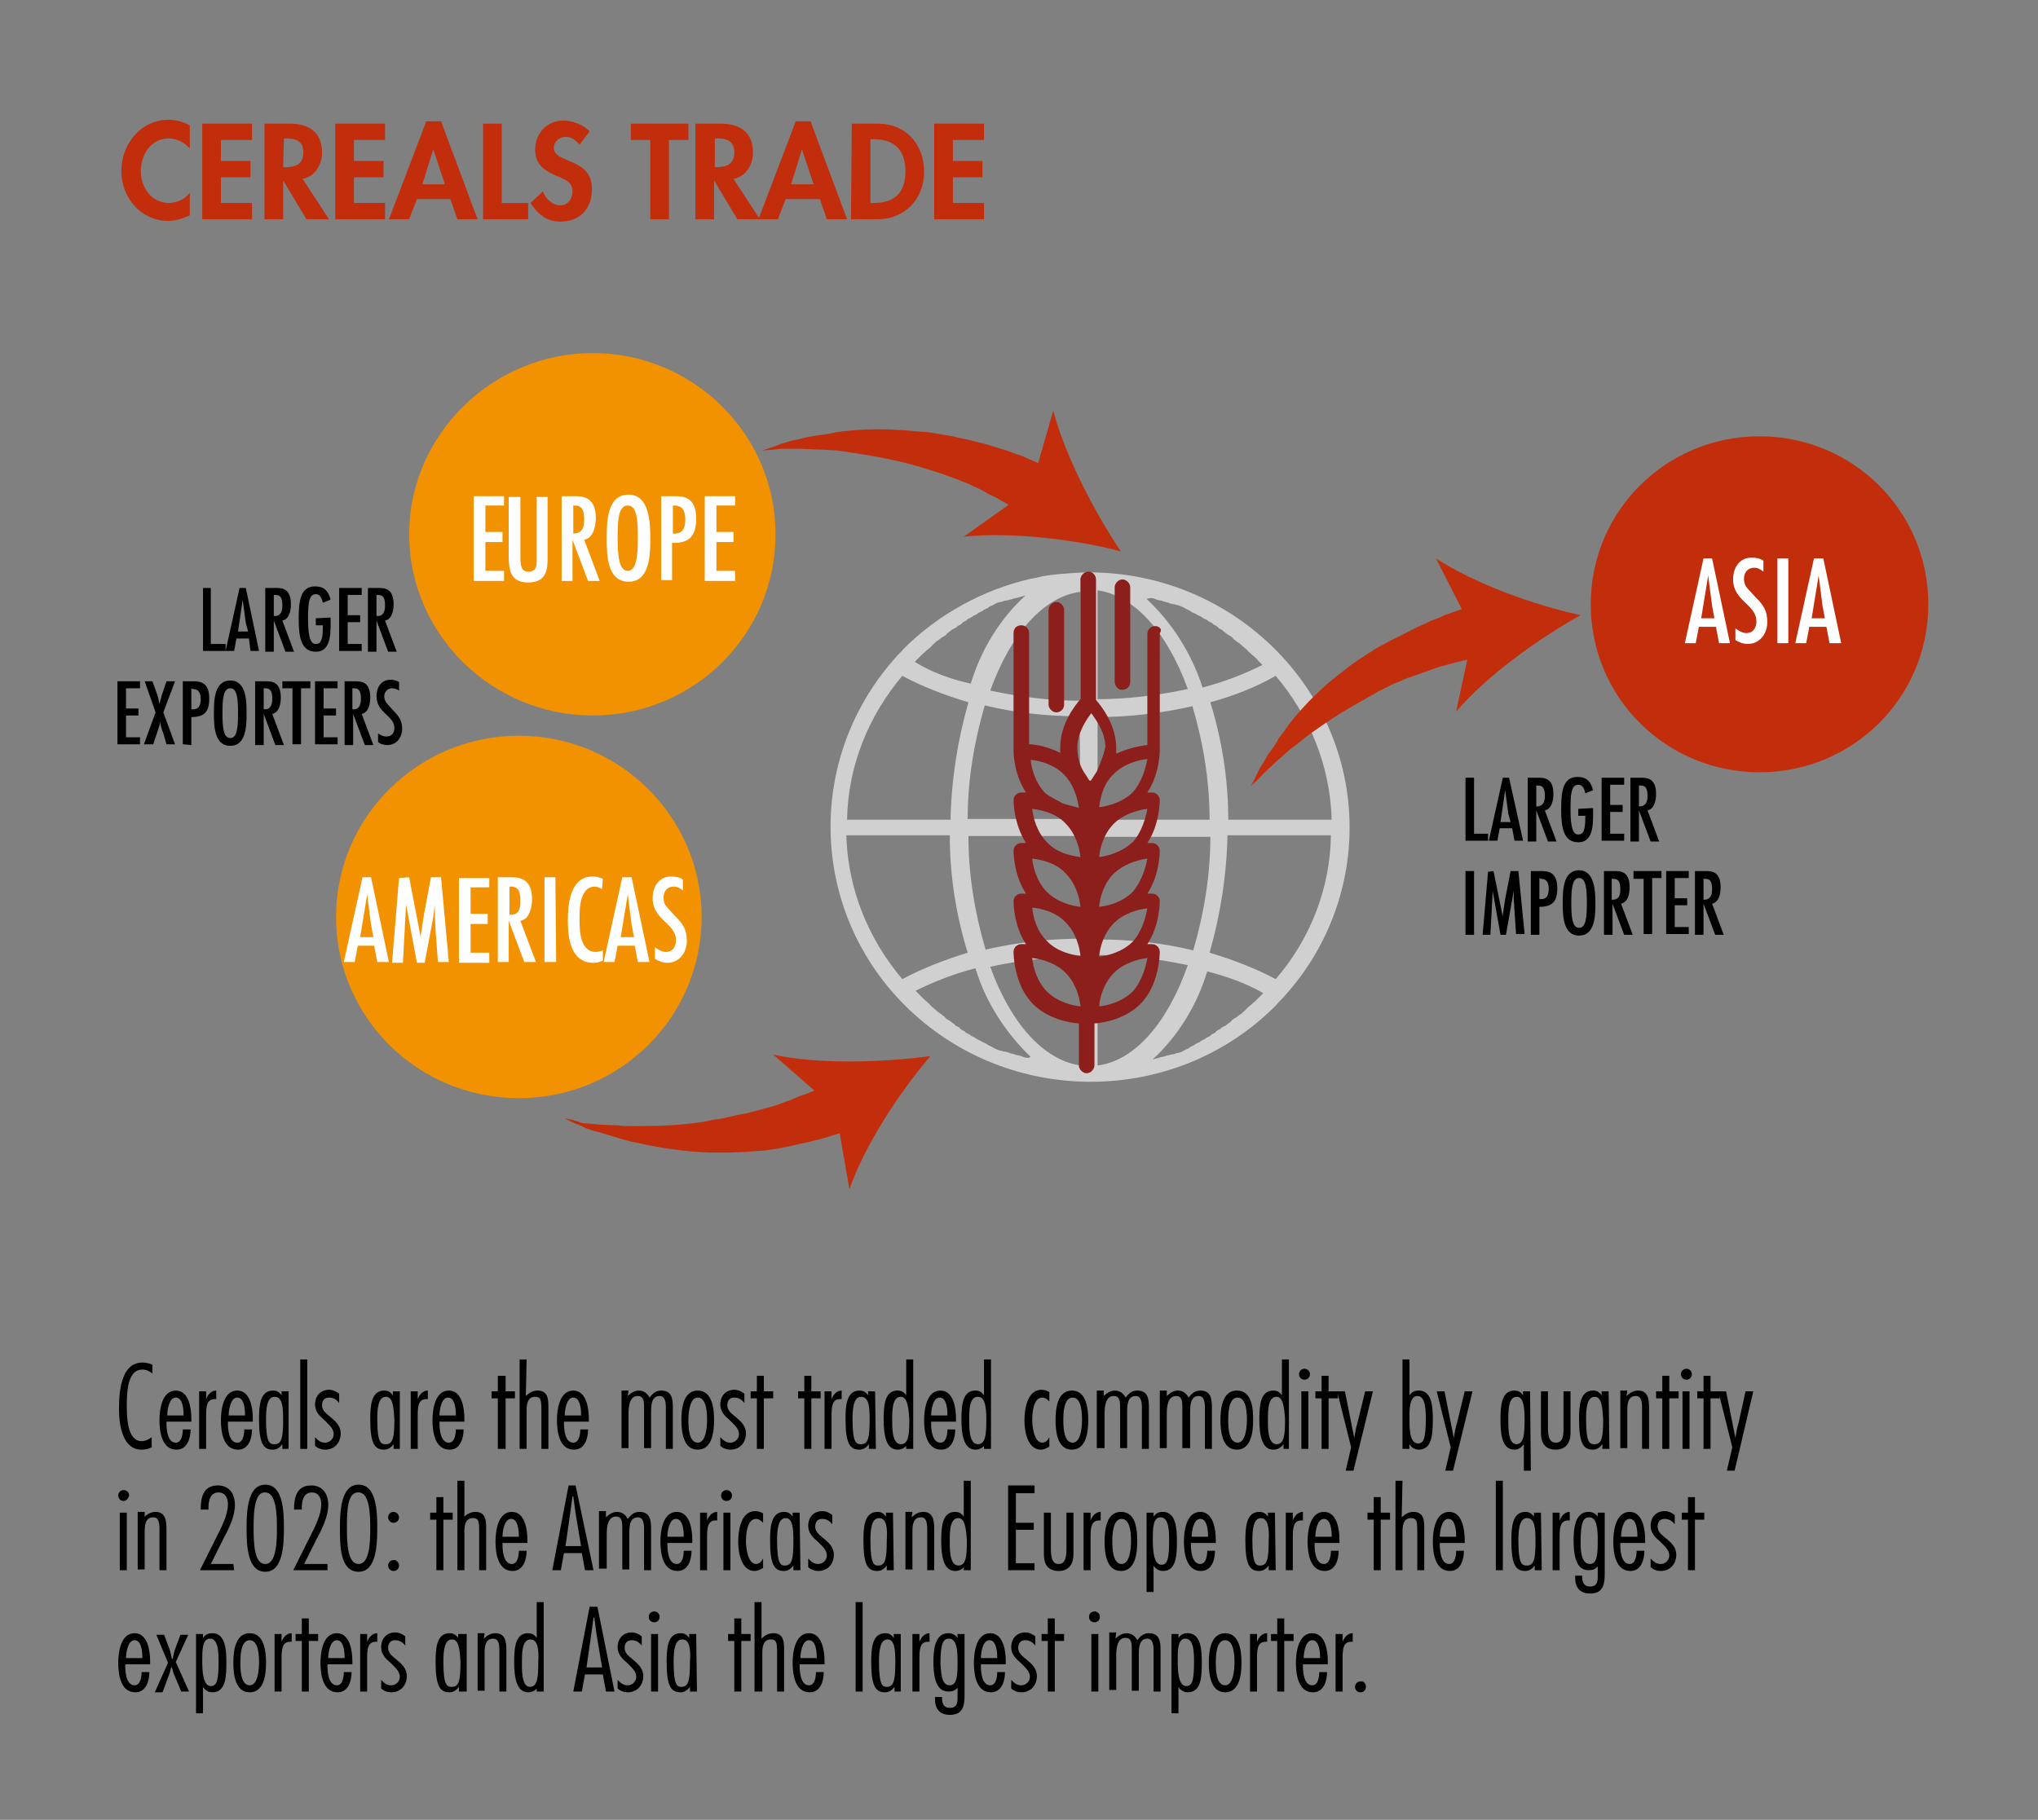 <?xml version="1.0" encoding="utf-8"?>
<!-- Generator: Adobe Illustrator 26.5.0, SVG Export Plug-In . SVG Version: 6.00 Build 0)  -->
<svg version="1.1" id="Layer_2" xmlns="http://www.w3.org/2000/svg" xmlns:xlink="http://www.w3.org/1999/xlink" x="0px" y="0px"
	 viewBox="0 0 262 234" style="enable-background:new 0 0 262 234;" xml:space="preserve">
<rect x="0" y="0" width="262" height="234" fill="#808080" stroke="none"/>
<style type="text/css">
	.st0{fill:#C22E0C;}
	.st1{fill:#F39200;}
	.st2{enable-background:new    ;}
	.st3{fill:#FFFFFF;}
	.st4{fill:#D0D0D0;}
	.st5{fill:#8C1F1C;}
</style>
<path class="st0" d="M226.2,99.3c12,0,21.7-9.6,21.7-21.6s-9.7-21.6-21.7-21.6s-21.7,9.6-21.7,21.6S214.2,99.3,226.2,99.3
	L226.2,99.3z"/>
<path class="st1" d="M66.7,141.2c13,0,23.5-10.4,23.5-23.3S79.6,94.6,66.7,94.6S43.2,105,43.2,117.9S53.7,141.2,66.7,141.2
	L66.7,141.2z"/>
<path class="st1" d="M76.2,92c13,0,23.5-10.4,23.5-23.3S89.1,45.4,76.2,45.4S52.6,55.9,52.6,68.7S63.2,92,76.2,92L76.2,92z"/>
<g class="st2">
	<path class="st3" d="M220.1,71.8l2.3,10.9H221l-0.4-2.1h-2.2l-0.4,2.1h-1.4l2.4-10.9H220.1z M220.1,77.9l-0.5-3.9l0,0l-0.9,5.5h1.7
		L220.1,77.9z"/>
	<path class="st3" d="M226.7,73.5c-0.4-0.3-0.7-0.5-1.2-0.5c-0.8,0-1.3,0.6-1.3,1.4c0,0.5,0.1,0.8,0.4,1.2l1.1,1.2
		c1,1,1.5,1.7,1.5,3.2s-1,2.8-2.5,2.8c-0.6,0-1.1-0.2-1.6-0.5v-1.5c0.4,0.3,0.9,0.6,1.4,0.6c0.9,0,1.3-0.7,1.3-1.5
		c0-2.2-3-2.6-3-5.4c0-1.5,0.8-2.8,2.4-2.8c0.5,0,1.1,0.1,1.5,0.4L226.7,73.5z"/>
	<path class="st3" d="M229.9,82.7h-1.4V71.8h1.4V82.7z"/>
	<path class="st3" d="M234.4,71.8l2.3,10.9h-1.5l-0.4-2.1h-2.2l-0.4,2.1h-1.4l2.4-10.9H234.4z M234.3,77.9l-0.5-3.9l0,0l-0.9,5.5
		h1.7L234.3,77.9z"/>
</g>
<g class="st2">
	<path class="st3" d="M64.8,63.8V65h-2.4v3.4h2.2v1.3h-2.2v3.7h2.4v1.3h-3.9V63.8H64.8z"/>
</g>
<g class="st2">
	<path class="st3" d="M66.9,63.8v8c0,1.4,0.4,1.7,1,1.7c1,0,1.1-0.6,1.1-1.5v-8.1h1.4v7.7c0,1.4,0,3.3-2.5,3.3
		c-2.3,0-2.5-1.6-2.5-3.5v-7.5h1.5V63.8z"/>
	<path class="st3" d="M72.2,63.8h1.7c1,0,2.7,0.1,2.7,2.8c0,1-0.3,2.6-1.5,2.8l2,5.3h-1.5l-2-5.3l0,0v5.3h-1.4
		C72.2,74.7,72.2,63.8,72.2,63.8z M75.1,66.9c0-1-0.1-1.9-1.2-1.9h-0.2v3.6C74.7,68.6,75.1,68,75.1,66.9z"/>
	<path class="st3" d="M83.6,69.2c0,2,0,5.6-2.8,5.6S78,71.2,78,69.2s0-5.6,2.8-5.6C83.5,63.6,83.6,67.2,83.6,69.2z M79.4,69.2
		c0,2.3,0.2,4.2,1.3,4.2s1.3-1.9,1.3-4.2S81.9,65,80.7,65S79.4,66.9,79.4,69.2z"/>
	<path class="st3" d="M85,74.6V63.8h1.7c1.2,0,2.8,0.1,2.8,2.9c0,2.2-0.9,3.2-3.1,3.1v4.8H85z M86.5,65v3.6c1.2,0.1,1.6-0.6,1.6-1.8
		c0-1-0.3-1.8-1.4-1.8C86.7,65,86.5,65,86.5,65z"/>
	<path class="st3" d="M94.5,63.8V65h-2.4v3.4h2.2v1.3h-2.2v3.7h2.4v1.3h-3.9V63.8H94.5z"/>
</g>
<g class="st2">
	<path class="st3" d="M47.7,112.8l2.3,10.9h-1.5l-0.4-2.1H46l-0.4,2.1h-1.4l2.4-10.9H47.7z M47.7,118.9l-0.5-3.9l0,0l-0.9,5.5H48
		L47.7,118.9z"/>
	<path class="st3" d="M52.6,112.8l1.5,7.8l0,0v-0.4l0.4-2.6l0.9-4.8h1.3l1,10.9h-1.4l-0.3-4l-0.1-2v-1.4l0,0l-0.2,1.6l-1.1,5.9h-1
		l-1.4-7.5l0,0l-0.4,7.5h-1.4l0.9-10.9L52.6,112.8L52.6,112.8z"/>
	<path class="st3" d="M62.9,112.8v1.3h-2.4v3.4h2.2v1.3h-2.2v3.7h2.4v1.3H59v-10.9h3.9V112.8z"/>
	<path class="st3" d="M64,112.8h1.7c1,0,2.7,0.1,2.7,2.8c0,1-0.3,2.6-1.5,2.8l2,5.3h-1.5l-2-5.3l0,0v5.3H64V112.8z M66.9,115.9
		c0-1-0.1-1.9-1.2-1.9h-0.2v3.6C66.6,117.7,66.9,117,66.9,115.9z"/>
	<path class="st3" d="M71.5,123.7H70v-10.9h1.4L71.5,123.7L71.5,123.7z"/>
	<path class="st3" d="M77.4,114.3c-0.3-0.1-0.6-0.3-0.9-0.3c-2,0-2,2.9-2,4.3s0.1,4.1,2.1,4.1c0.3,0,0.6-0.1,0.9-0.2v1.3
		c-0.4,0.2-0.7,0.3-1.2,0.3c-2.9,0-3.3-3.1-3.3-5.4c0-2.2,0.3-5.7,3.2-5.7c0.5,0,0.8,0.1,1.3,0.3L77.4,114.3L77.4,114.3z"/>
	<path class="st3" d="M81.2,112.8l2.3,10.9H82l-0.4-2.1h-2.2l-0.4,2.1h-1.4l2.4-10.9H81.2z M81.2,118.9l-0.5-3.9l0,0l-0.9,5.5h1.7
		L81.2,118.9z"/>
	<path class="st3" d="M87.8,114.5c-0.4-0.3-0.7-0.5-1.2-0.5c-0.8,0-1.3,0.6-1.3,1.4c0,0.5,0.1,0.8,0.4,1.2l1.1,1.2
		c1,1,1.5,1.7,1.5,3.2s-1,2.8-2.5,2.8c-0.6,0-1.1-0.2-1.6-0.5v-1.5c0.4,0.3,0.9,0.6,1.4,0.6c0.9,0,1.3-0.7,1.3-1.5
		c0-2.2-3-2.6-3-5.4c0-1.5,0.8-2.8,2.4-2.8c0.5,0,1.1,0.1,1.5,0.4L87.8,114.5z"/>
</g>
<g class="st2">
	<path class="st0" d="M24.4,19.1c-0.7-0.8-1.7-1.3-2.7-1.3c-2.3,0-3.6,2.1-3.6,4.2s1.4,4.1,3.6,4.1c1,0,2.1-0.5,2.7-1.3v2.9
		c-0.9,0.4-1.8,0.7-2.8,0.7c-3.5,0-6-3-6-6.4c0-3.5,2.5-6.6,6.1-6.6c1,0,1.9,0.3,2.7,0.7C24.4,16.1,24.4,19.1,24.4,19.1z"/>
	<path class="st0" d="M28.4,18v2.7h3.8v2.1h-3.8v3.3h4v2.1H26V15.9h6.4V18H28.4z"/>
	<path class="st0" d="M42.3,28.2h-2.9l-3-5l0,0v5H34V15.9h3.3c2.4,0,4.1,1.1,4.1,3.7c0,1.6-0.9,3.1-2.5,3.4L42.3,28.2z M36.4,21.5
		h0.3c1.3,0,2.3-0.4,2.3-1.9s-1-1.8-2.2-1.8h-0.3L36.4,21.5L36.4,21.5z"/>
	<path class="st0" d="M45.5,18v2.7h3.8v2.1h-3.8v3.3h4v2.1h-6.4V15.9h6.4V18H45.5z"/>
	<path class="st0" d="M53.6,25.6l-1,2.6H50l4.8-12.6h1.9l4.7,12.6h-2.6l-0.9-2.6H53.6z M55.7,19.2L55.7,19.2l-1.4,4.5h2.9L55.7,19.2
		z"/>
	<path class="st0" d="M64.5,26.1h3.4v2.1h-5.8V15.9h2.4V26.1z"/>
	<path class="st0" d="M74.5,18.6c-0.5-0.6-1-1-1.8-1s-1.5,0.6-1.5,1.4c0,2.1,4.9,1.2,4.9,5.3c0,2.5-1.5,4.2-4.1,4.2
		c-1.7,0-2.9-1-3.8-2.4l1.6-1.5c0.3,0.9,1.2,1.8,2.2,1.8s1.6-0.8,1.6-1.8c0-1.3-1.2-1.6-2.1-2c-1.6-0.7-2.7-1.5-2.7-3.4
		c0-2,1.5-3.7,3.6-3.7c1.1,0,2.6,0.5,3.4,1.4L74.5,18.6z"/>
	<path class="st0" d="M86,28.2h-2.4V18h-2.5v-2.1h7.4V18H86V28.2z"/>
	<path class="st0" d="M97.7,28.2h-2.9l-3-5l0,0v5h-2.4V15.9h3.3c2.4,0,4.1,1.1,4.1,3.7c0,1.6-0.9,3.1-2.5,3.4L97.7,28.2z M91.8,21.5
		h0.3c1.3,0,2.3-0.4,2.3-1.9s-1-1.8-2.2-1.8h-0.3v3.7H91.8z"/>
	<path class="st0" d="M101,25.6l-1,2.6h-2.5l4.8-12.6h1.9l4.7,12.6h-2.6l-0.9-2.6H101z M103.1,19.2L103.1,19.2l-1.4,4.5h2.9
		L103.1,19.2z"/>
	<path class="st0" d="M109.5,15.9h3.4c3.6,0,5.9,2.7,5.9,6.2s-2.5,6.1-6,6.1h-3.4L109.5,15.9L109.5,15.9z M111.9,26.1h0.4
		c3,0,4.1-1.6,4.1-4.1c0-2.7-1.4-4.1-4.1-4.1h-0.4V26.1z"/>
	<path class="st0" d="M122.5,18v2.7h3.8v2.1h-3.8v3.3h4v2.1h-6.4V15.9h6.4V18H122.5z"/>
</g>
<g class="st2">
	<path d="M19.6,186c-0.4,0.3-0.9,0.4-1.4,0.4c-2.5,0-2.9-3.3-2.9-5.2c0-1.8,0.1-6,3-6c0.4,0,1,0.1,1.3,0.3v1.1
		c-0.4-0.3-0.8-0.5-1.3-0.5c-1.8,0-2,2.5-2,4.6c0,1.3,0,4.6,1.9,4.6c0.5,0,0.9-0.2,1.3-0.5v1.2H19.6z"/>
	<path d="M21.4,182.8v0.2c0,0.7,0.1,2.5,1.2,2.5c0.8,0,0.9-1.2,0.9-1.7h1c0,1.1-0.4,2.6-1.8,2.6c-1.9,0-2.2-2.3-2.2-3.8
		c0-1.3,0.3-3.8,2.1-3.8c1.7,0,2,2.3,2,3.6v0.4H21.4z M23.6,182v-0.1c0-0.7-0.1-2.2-1-2.2s-1.1,1.7-1.1,2.3H23.6z"/>
	<path d="M26.5,179.9L26.5,179.9c0.2-0.5,0.6-1.1,1.3-1.1v1.1h-0.2c-1,0-1.1,0.9-1.1,2.1v4.3h-0.9v-7.4h0.9
		C26.5,178.9,26.5,179.9,26.5,179.9z"/>
	<path d="M29.3,182.8v0.2c0,0.7,0.1,2.5,1.2,2.5c0.8,0,0.9-1.2,0.9-1.7h1c0,1.1-0.4,2.6-1.8,2.6c-1.9,0-2.2-2.3-2.2-3.8
		c0-1.3,0.3-3.8,2.1-3.8c1.7,0,2,2.3,2,3.6v0.4H29.3z M31.5,182v-0.1c0-0.7-0.1-2.2-1-2.2s-1.1,1.7-1.1,2.3H31.5z"/>
	<path d="M37.2,186.3h-0.9v-0.6l0,0c-0.3,0.4-0.7,0.7-1.2,0.7c-1.2,0-1.8-0.7-1.8-3.9c0-1.7,0.1-3.7,1.8-3.7c0.5,0,0.8,0.2,1.1,0.6
		l0,0v-0.5h0.9v7.4H37.2z M35.3,179.6c-1,0-1.1,1.6-1.1,2.9c0,3.1,0.5,3.2,1.1,3.2c0.9,0,1.1-0.8,1.1-3.2
		C36.4,180.9,36.3,179.6,35.3,179.6z"/>
	<path d="M39.5,186.3h-0.9v-11.5h0.9V186.3z"/>
	<path d="M43.6,180.4L43.6,180.4c-0.3-0.4-0.7-0.7-1.3-0.7s-0.9,0.4-0.9,1c0,0.7,0.6,1.1,1.2,1.6c0.6,0.5,1.2,1.1,1.2,2
		c0,1.2-0.8,2.1-2,2.1c-0.5,0-1-0.2-1.3-0.5v-1.1c0.4,0.4,0.7,0.7,1.3,0.7s1.1-0.5,1.1-1.1c0-0.7-0.6-1.2-1.2-1.8
		c-0.6-0.5-1.2-1.1-1.2-2c0-1.1,0.7-1.9,1.8-1.9c0.5,0,0.9,0.2,1.3,0.5C43.6,179.2,43.6,180.4,43.6,180.4z"/>
	<path d="M51.5,186.3h-0.9v-0.6l0,0c-0.3,0.4-0.7,0.7-1.2,0.7c-1.2,0-1.8-0.7-1.8-3.9c0-1.7,0.1-3.7,1.8-3.7c0.5,0,0.8,0.2,1.1,0.6
		l0,0v-0.5h0.9v7.4H51.5z M49.6,179.6c-1,0-1.1,1.6-1.1,2.9c0,3.1,0.5,3.2,1.1,3.2c0.9,0,1.1-0.8,1.1-3.2
		C50.6,180.9,50.5,179.6,49.6,179.6z"/>
	<path d="M53.7,179.9L53.7,179.9c0.2-0.5,0.6-1.1,1.3-1.1v1.1h-0.2c-1,0-1.1,0.9-1.1,2.1v4.3h-0.9v-7.4h0.9V179.9z"/>
	<path d="M56.5,182.8v0.2c0,0.7,0.1,2.5,1.2,2.5c0.8,0,0.9-1.2,0.9-1.7h1c0,1.1-0.4,2.6-1.8,2.6c-1.9,0-2.2-2.3-2.2-3.8
		c0-1.3,0.3-3.8,2.1-3.8c1.7,0,2,2.3,2,3.6v0.4H56.5z M58.6,182v-0.1c0-0.7-0.1-2.2-1-2.2s-1.1,1.7-1.1,2.3H58.6z"/>
	<path d="M66.2,179.8H65v6.5h-1v-6.5h-0.8v-0.9H64v-2h1v2h1.2V179.8z"/>
	<path d="M67.6,179.5c0.4-0.4,0.9-0.7,1.5-0.7c1.4,0,1.4,1.2,1.4,2.2v5.3h-0.9v-5.1c0-1.2-0.1-1.6-0.8-1.6c-1.1,0-1.1,1.2-1.1,1.9
		v4.8h-0.9v-11.5h0.9L67.6,179.5L67.6,179.5z"/>
	<path d="M72.5,182.8v0.2c0,0.7,0.1,2.5,1.2,2.5c0.8,0,0.9-1.2,0.9-1.7h1c0,1.1-0.4,2.6-1.8,2.6c-1.9,0-2.2-2.3-2.2-3.8
		c0-1.3,0.3-3.8,2.1-3.8c1.7,0,2,2.3,2,3.6v0.4H72.5z M74.7,182v-0.1c0-0.7-0.1-2.2-1-2.2s-1.1,1.7-1.1,2.3H74.7z"/>
	<path d="M80.7,179.5L80.7,179.5c0.4-0.4,0.9-0.7,1.4-0.7c0.6,0,1.1,0.3,1.4,0.9c0.4-0.5,0.8-0.9,1.5-0.9c1.4,0,1.5,1.1,1.5,2.2v5.3
		h-0.9V181c0-0.7-0.1-1.5-0.8-1.5c-1.1,0-1.1,1.3-1.1,2.2v4.5h-0.9V181c0-0.7,0-1.5-0.8-1.5c-1.1,0-1.2,1.4-1.2,2.3v4.4h-0.9v-7.4
		h0.9L80.7,179.5L80.7,179.5z"/>
	<path d="M91.8,182.6c0,1.4-0.2,3.8-2.1,3.8s-2.1-2.4-2.1-3.8c0-1.4,0.2-3.8,2.1-3.8C91.6,178.8,91.8,181.2,91.8,182.6z M88.5,182.6
		c0,0.7,0,2.9,1.2,2.9c1.1,0,1.2-2.2,1.2-2.9s0-2.9-1.2-2.9C88.6,179.7,88.5,181.9,88.5,182.6z"/>
	<path d="M95.7,180.4L95.7,180.4c-0.3-0.4-0.7-0.7-1.3-0.7c-0.6,0-0.9,0.4-0.9,1c0,0.7,0.6,1.1,1.2,1.6s1.2,1.1,1.2,2
		c0,1.2-0.8,2.1-2,2.1c-0.5,0-1-0.2-1.3-0.5v-1.1c0.4,0.4,0.7,0.7,1.3,0.7c0.6,0,1.1-0.5,1.1-1.1c0-0.7-0.6-1.2-1.2-1.8
		c-0.6-0.5-1.2-1.1-1.2-2c0-1.1,0.7-1.9,1.8-1.9c0.5,0,0.9,0.2,1.3,0.5V180.4z"/>
	<path d="M99.4,179.8h-1.2v6.5h-0.9v-6.5h-0.8v-0.9h0.8v-2h0.9v2h1.2V179.8z"/>
	<path d="M105.5,179.8h-1.2v6.5h-0.9v-6.5h-0.8v-0.9h0.8v-2h0.9v2h1.2V179.8z"/>
	<path d="M106.9,179.9L106.9,179.9c0.2-0.5,0.6-1.1,1.3-1.1v1.1H108c-1,0-1.1,0.9-1.1,2.1v4.3H106v-7.4h0.9
		C106.9,178.9,106.9,179.9,106.9,179.9z"/>
	<path d="M112.6,186.3h-0.9v-0.6l0,0c-0.3,0.4-0.7,0.7-1.2,0.7c-1.2,0-1.8-0.7-1.8-3.9c0-1.7,0.1-3.7,1.8-3.7c0.5,0,0.8,0.2,1.1,0.6
		l0,0v-0.5h0.9L112.6,186.3L112.6,186.3z M110.7,179.6c-1,0-1.1,1.6-1.1,2.9c0,3.1,0.5,3.2,1.1,3.2c0.9,0,1.1-0.8,1.1-3.2
		C111.8,180.9,111.7,179.6,110.7,179.6z"/>
	<path d="M116.7,185.7L116.7,185.7c-0.3,0.4-0.7,0.7-1.3,0.7c-1.5,0-1.8-1.9-1.8-3.9s0.2-3.7,1.8-3.7c0.5,0,0.8,0.2,1.1,0.6l0,0
		v-4.6h0.9v11.5h-0.9v-0.6H116.7z M115.8,179.6c-1.1,0-1.1,1.8-1.1,2.9c0,0.7-0.1,3.2,1.1,3.2c1,0,1.1-1.2,1.1-3.2
		C116.8,180.8,116.6,179.6,115.8,179.6z"/>
	<path d="M119.7,182.8v0.2c0,0.7,0.1,2.5,1.2,2.5c0.8,0,0.9-1.2,0.9-1.7h1c0,1.1-0.4,2.6-1.8,2.6c-1.9,0-2.2-2.3-2.2-3.8
		c0-1.3,0.3-3.8,2.1-3.8c1.7,0,2,2.3,2,3.6v0.4H119.7z M121.8,182v-0.1c0-0.7-0.1-2.2-1-2.2s-1.1,1.7-1.1,2.3H121.8z"/>
	<path d="M126.7,185.7L126.7,185.7c-0.3,0.4-0.7,0.7-1.3,0.7c-1.5,0-1.8-1.9-1.8-3.9s0.2-3.7,1.8-3.7c0.5,0,0.8,0.2,1.1,0.6l0,0
		v-4.6h0.9v11.5h-0.9v-0.6H126.7z M125.7,179.6c-1.1,0-1.1,1.8-1.1,2.9c0,0.7-0.1,3.2,1.1,3.2c1,0,1.1-1.2,1.1-3.2
		C126.8,180.8,126.6,179.6,125.7,179.6z"/>
	<path d="M134.9,180.2c-0.2-0.2-0.5-0.5-0.9-0.5c-1.2,0-1.3,2.1-1.3,2.9c0,0.7,0.2,2.9,1.3,2.9c0.4,0,0.7-0.3,0.9-0.7l0,0v1.2
		c-0.3,0.2-0.7,0.4-1.1,0.4c-1.7,0-2.1-2.4-2.1-3.7c0-1.4,0.3-4,2.2-4c0.3,0,0.7,0.1,1,0.3L134.9,180.2L134.9,180.2z"/>
	<path d="M139.9,182.6c0,1.4-0.2,3.8-2.1,3.8c-1.9,0-2.1-2.4-2.1-3.8c0-1.4,0.2-3.8,2.1-3.8S139.9,181.2,139.9,182.6z M136.7,182.6
		c0,0.7,0,2.9,1.2,2.9c1.1,0,1.2-2.2,1.2-2.9s0-2.9-1.2-2.9C136.7,179.7,136.7,181.9,136.7,182.6z"/>
	<path d="M141.9,179.5L141.9,179.5c0.4-0.4,0.9-0.7,1.4-0.7c0.6,0,1.1,0.3,1.4,0.9c0.4-0.5,0.8-0.9,1.5-0.9c1.4,0,1.5,1.1,1.5,2.2
		v5.3h-0.9V181c0-0.7-0.1-1.5-0.8-1.5c-1.1,0-1.1,1.3-1.1,2.2v4.5H144V181c0-0.7,0-1.5-0.8-1.5c-1.1,0-1.2,1.4-1.2,2.3v4.4h-1v-7.4
		h0.9V179.5z"/>
	<path d="M150,179.5L150,179.5c0.4-0.4,0.9-0.7,1.4-0.7c0.6,0,1.1,0.3,1.4,0.9c0.4-0.5,0.8-0.9,1.5-0.9c1.4,0,1.5,1.1,1.5,2.2v5.3
		h-0.9V181c0-0.7-0.1-1.5-0.8-1.5c-1.1,0-1.1,1.3-1.1,2.2v4.5h-1V181c0-0.7,0-1.5-0.8-1.5c-1.1,0-1.2,1.4-1.2,2.3v4.4h-0.9v-7.4h0.9
		V179.5z"/>
	<path d="M161.1,182.6c0,1.4-0.2,3.8-2.1,3.8c-1.9,0-2.1-2.4-2.1-3.8c0-1.4,0.2-3.8,2.1-3.8C161,178.8,161.1,181.2,161.1,182.6z
		 M157.9,182.6c0,0.7,0,2.9,1.2,2.9c1.1,0,1.2-2.2,1.2-2.9s0-2.9-1.2-2.9C157.9,179.7,157.9,181.9,157.9,182.6z"/>
	<path d="M165,185.7L165,185.7c-0.3,0.4-0.7,0.7-1.3,0.7c-1.5,0-1.8-1.9-1.8-3.9s0.2-3.7,1.8-3.7c0.5,0,0.8,0.2,1.1,0.6l0,0v-4.6
		h0.9v11.5H165V185.7z M164.1,179.6c-1.1,0-1.1,1.8-1.1,2.9c0,0.7-0.1,3.2,1.1,3.2c1,0,1.1-1.2,1.1-3.2
		C165.1,180.8,164.9,179.6,164.1,179.6z"/>
	<path d="M167.7,177.4c-0.4,0-0.7-0.3-0.7-0.7s0.3-0.7,0.7-0.7s0.7,0.3,0.7,0.7C168.4,177.1,168.1,177.4,167.7,177.4z M168.2,186.3
		h-0.9v-7.4h0.9V186.3z"/>
	<path d="M172,179.8h-1.2v6.5h-0.9v-6.5h-0.8v-0.9h0.8v-2h0.9v2h1.2V179.8z"/>
	<path d="M174,189.1h-1l0.7-3l-1.8-7.2h1l1.2,6l0,0c0.1-0.6,0.2-1.3,0.4-1.9l1-4.1h1L174,189.1z"/>
	<path d="M180.3,174.8h0.9v4.6l0,0c0.3-0.4,0.6-0.6,1.2-0.6c1.7,0,1.8,2.1,1.8,3.7c0,1.9-0.1,3.9-1.8,3.9c-0.5,0-1-0.3-1.2-0.7l0,0
		v0.6h-0.9V174.8z M183.3,182.4c0-1.7-0.2-2.9-1.1-2.9c-1.1,0-1,2.2-1,2.8c0,0.9-0.1,3.3,1.1,3.3C183,185.6,183.3,185,183.3,182.4z"
		/>
	<path d="M186.8,189.1h-1l0.7-3l-1.8-7.2h1l1.2,6l0,0c0.1-0.6,0.2-1.3,0.4-1.9l1-4.1h1L186.8,189.1z"/>
	<path d="M196.8,189.1h-0.9v-3.4l0,0c-0.3,0.4-0.7,0.7-1.2,0.7c-1.7,0-1.8-2.2-1.8-3.9s0.1-3.7,1.8-3.7c0.5,0,0.8,0.2,1.1,0.6l0,0
		v-0.5h0.9L196.8,189.1L196.8,189.1z M196,182.5c0-1.7-0.2-2.9-1-2.9c-0.9,0-1.1,1.1-1.1,2.9c0,1.7,0.1,3.2,1.1,3.2
		C195.9,185.6,196,184.4,196,182.5z"/>
	<path d="M199,178.9v4.6c0,1,0.1,2,1,2c1,0,1-1,1-2v-4.6h0.9v5.4c0,1.2-0.6,2.1-1.9,2.1c-1.3,0-1.9-0.8-1.9-2.1v-5.4H199z"/>
	<path d="M206.9,186.3H206v-0.6l0,0c-0.3,0.4-0.7,0.7-1.2,0.7c-1.2,0-1.8-0.7-1.8-3.9c0-1.7,0.1-3.7,1.8-3.7c0.5,0,0.8,0.2,1.1,0.6
		l0,0v-0.5h0.9L206.9,186.3L206.9,186.3z M205,179.6c-1,0-1.1,1.6-1.1,2.9c0,3.1,0.5,3.2,1.1,3.2c0.9,0,1.1-0.8,1.1-3.2
		C206,180.9,205.9,179.6,205,179.6z"/>
	<path d="M209.1,179.5c0.4-0.4,0.9-0.7,1.5-0.7c1.3,0,1.4,1.2,1.4,2.2v5.3h-0.9v-5.2c0-0.9-0.1-1.6-0.8-1.6c-1.1,0-1.1,1.2-1.1,1.9
		v4.8h-0.9v-7.4h0.9L209.1,179.5L209.1,179.5z"/>
	<path d="M215.8,179.8h-1.2v6.5h-0.9v-6.5h-0.8v-0.9h0.8v-2h0.9v2h1.2V179.8z"/>
	<path d="M216.8,177.4c-0.4,0-0.7-0.3-0.7-0.7s0.3-0.7,0.7-0.7s0.7,0.3,0.7,0.7C217.5,177.1,217.2,177.4,216.8,177.4z M217.2,186.3
		h-0.9v-7.4h0.9V186.3z"/>
	<path d="M221.1,179.8h-1.2v6.5H219v-6.5h-0.8v-0.9h0.8v-2h0.9v2h1.2V179.8z"/>
	<path d="M223,189.1h-1l0.7-3l-1.8-7.2h1l1.2,6l0,0c0.1-0.6,0.2-1.3,0.4-1.9l0.9-4.1h1L223,189.1z"/>
</g>
<g class="st2">
	<path d="M15.9,193c-0.4,0-0.7-0.3-0.7-0.7s0.3-0.7,0.7-0.7s0.7,0.3,0.7,0.7C16.5,192.7,16.2,193,15.9,193z M16.3,201.9h-0.9v-7.4
		h0.9V201.9z"/>
	<path d="M18.5,195.1c0.4-0.4,0.9-0.7,1.5-0.7c1.3,0,1.4,1.2,1.4,2.2v5.3h-0.9v-5.2c0-0.9-0.1-1.6-0.8-1.6c-1.1,0-1.1,1.2-1.1,1.9
		v4.8h-0.9v-7.4h0.9v0.7H18.5z"/>
	<path d="M30.1,201.9h-4.4l2.2-4.4c0.6-1.2,1.4-2.7,1.4-4.1c0-0.7-0.3-1.5-1.2-1.5c-1.1,0-1.3,1.1-1.3,2v0.2h-1
		c0-1.5,0.3-3.1,2.2-3.1c1.5,0,2.2,1.1,2.2,2.5c0,1.5-0.8,3.1-1.5,4.4l-1.6,3.2H30L30.1,201.9L30.1,201.9z"/>
	<path d="M36.5,196.5c0,2.1-0.1,5.6-2.4,5.6s-2.4-3.4-2.4-5.6c0-2.1,0.1-5.6,2.4-5.6S36.5,194.3,36.5,196.5z M32.6,196.5
		c0,2,0.1,4.6,1.5,4.6s1.5-2.7,1.5-4.6s-0.1-4.6-1.5-4.6C32.7,191.8,32.6,194.5,32.6,196.5z"/>
	<path d="M42.1,201.9h-4.4l2.2-4.4c0.6-1.2,1.4-2.7,1.4-4.1c0-0.7-0.3-1.5-1.2-1.5c-1.1,0-1.3,1.1-1.3,2v0.2h-1
		c0-1.5,0.3-3.1,2.2-3.1c1.5,0,2.2,1.1,2.2,2.5c0,1.5-0.8,3.1-1.5,4.4l-1.6,3.2h3C42.1,201.1,42.1,201.9,42.1,201.9z"/>
	<path d="M48.5,196.5c0,2.1-0.1,5.6-2.4,5.6c-2.4,0-2.4-3.4-2.4-5.6c0-2.1,0.1-5.6,2.4-5.6S48.5,194.3,48.5,196.5z M44.6,196.5
		c0,2,0.1,4.6,1.5,4.6s1.5-2.7,1.5-4.6s-0.1-4.6-1.5-4.6C44.6,191.8,44.6,194.5,44.6,196.5z"/>
	<path d="M51.3,195.1c0,0.4-0.3,0.7-0.7,0.7s-0.7-0.3-0.7-0.7s0.3-0.7,0.7-0.7C50.9,194.4,51.3,194.7,51.3,195.1z M51.3,201.3
		c0,0.4-0.3,0.7-0.7,0.7s-0.7-0.3-0.7-0.7s0.3-0.7,0.7-0.7C50.9,200.5,51.3,200.9,51.3,201.3z"/>
	<path d="M58.2,195.4H57v6.5h-0.9v-6.5h-0.8v-0.9h0.8v-2H57v2h1.2V195.4z"/>
	<path d="M59.6,195.1c0.4-0.4,0.9-0.7,1.5-0.7c1.4,0,1.4,1.2,1.4,2.2v5.3h-0.9v-5.1c0-1.2-0.1-1.6-0.8-1.6c-1.1,0-1.1,1.2-1.1,1.9
		v4.8h-0.9v-11.5h0.9v4.7H59.6z"/>
	<path d="M64.6,198.4v0.2c0,0.7,0.1,2.5,1.2,2.5c0.8,0,0.9-1.2,0.9-1.7h1c0,1.1-0.4,2.6-1.8,2.6c-1.9,0-2.2-2.3-2.2-3.8
		c0-1.3,0.3-3.8,2.1-3.8c1.7,0,2,2.3,2,3.6v0.4H64.6z M66.7,197.6v-0.1c0-0.7-0.1-2.2-1-2.2s-1.1,1.7-1.1,2.3H66.7z"/>
	<path d="M76.3,201.9h-1.1l-0.4-2.2h-2.3l-0.4,2.2H71l2.1-10.9H74L76.3,201.9z M74.7,198.8l-0.7-4.2c-0.1-0.7-0.2-1.5-0.3-2.2h-0.1
		c-0.1,0.7-0.2,1.5-0.3,2.2l-0.6,4.2H74.7z"/>
	<path d="M77.9,195.1L77.9,195.1c0.4-0.4,0.9-0.7,1.4-0.7c0.6,0,1.1,0.3,1.4,0.9c0.4-0.5,0.8-0.9,1.5-0.9c1.4,0,1.5,1.1,1.5,2.2v5.3
		h-0.9v-5.3c0-0.7-0.1-1.5-0.8-1.5c-1.1,0-1.1,1.3-1.1,2.2v4.5H80v-5.3c0-0.7,0-1.5-0.8-1.5c-1.1,0-1.2,1.4-1.2,2.3v4.4h-1v-7.4h0.9
		V195.1z"/>
	<path d="M85.8,198.4v0.2c0,0.7,0.1,2.5,1.2,2.5c0.8,0,0.9-1.2,0.9-1.7h1c0,1.1-0.4,2.6-1.8,2.6c-1.9,0-2.2-2.3-2.2-3.8
		c0-1.3,0.3-3.8,2.1-3.8c1.7,0,2,2.3,2,3.6v0.4H85.8z M87.9,197.6v-0.1c0-0.7-0.1-2.2-1-2.2s-1.1,1.7-1.1,2.3H87.9z"/>
	<path d="M90.9,195.5L90.9,195.5c0.2-0.5,0.6-1.1,1.3-1.1v1.1H92c-1,0-1.1,0.9-1.1,2.1v4.3H90v-7.4h0.9V195.5z"/>
	<path d="M93.4,193c-0.4,0-0.7-0.3-0.7-0.7s0.3-0.7,0.7-0.7c0.4,0,0.7,0.3,0.7,0.7S93.8,193,93.4,193z M93.9,201.9H93v-7.4h0.9
		V201.9z"/>
	<path d="M98.1,195.8c-0.2-0.2-0.5-0.5-0.9-0.5c-1.2,0-1.3,2.1-1.3,2.9c0,0.7,0.2,2.9,1.3,2.9c0.4,0,0.7-0.3,0.9-0.7l0,0v1.2
		c-0.3,0.2-0.7,0.4-1.1,0.4c-1.7,0-2.1-2.4-2.1-3.7c0-1.4,0.3-4,2.2-4c0.3,0,0.7,0.1,1,0.3V195.8z"/>
	<path d="M102.9,201.9H102v-0.6l0,0c-0.3,0.4-0.7,0.7-1.2,0.7c-1.2,0-1.8-0.7-1.8-3.9c0-1.7,0.1-3.7,1.8-3.7c0.5,0,0.8,0.2,1.1,0.6
		l0,0v-0.5h0.9L102.9,201.9L102.9,201.9z M101,195.2c-1,0-1.1,1.6-1.1,2.9c0,3.1,0.5,3.2,1,3.2c0.9,0,1.1-0.8,1.1-3.2
		C102,196.5,101.9,195.2,101,195.2z"/>
	<path d="M107,196L107,196c-0.3-0.4-0.7-0.7-1.3-0.7c-0.6,0-0.9,0.4-0.9,1c0,0.7,0.6,1.1,1.2,1.6s1.2,1.1,1.2,2c0,1.2-0.8,2.1-2,2.1
		c-0.5,0-1-0.2-1.3-0.5v-1.1c0.4,0.4,0.7,0.7,1.3,0.7c0.6,0,1.1-0.5,1.1-1.1c0-0.7-0.6-1.2-1.2-1.8c-0.6-0.5-1.2-1.1-1.2-2
		c0-1.1,0.7-1.9,1.8-1.9c0.5,0,0.9,0.2,1.3,0.5V196z"/>
	<path d="M114.9,201.9H114v-0.6l0,0c-0.3,0.4-0.7,0.7-1.2,0.7c-1.2,0-1.8-0.7-1.8-3.9c0-1.7,0.1-3.7,1.8-3.7c0.5,0,0.8,0.2,1.1,0.6
		l0,0v-0.5h0.9L114.9,201.9L114.9,201.9z M113,195.2c-1,0-1.1,1.6-1.1,2.9c0,3.1,0.5,3.2,1,3.2c0.9,0,1.1-0.8,1.1-3.2
		C114.1,196.5,114,195.2,113,195.2z"/>
	<path d="M117.2,195.1c0.4-0.4,0.9-0.7,1.5-0.7c1.3,0,1.4,1.2,1.4,2.2v5.3h-0.9v-5.2c0-0.9-0.1-1.6-0.8-1.6c-1.1,0-1.1,1.2-1.1,1.9
		v4.8h-0.9v-7.4h0.9L117.2,195.1L117.2,195.1z"/>
	<path d="M124.1,201.3L124.1,201.3c-0.3,0.4-0.7,0.7-1.3,0.7c-1.5,0-1.8-1.9-1.8-3.9s0.2-3.7,1.8-3.7c0.5,0,0.8,0.2,1.1,0.6l0,0
		v-4.6h0.9v11.5h-0.9v-0.6H124.1z M123.2,195.2c-1.1,0-1.1,1.8-1.1,2.9c0,0.7-0.1,3.2,1.1,3.2c1,0,1.1-1.2,1.1-3.2
		C124.2,196.4,124,195.2,123.2,195.2z"/>
	<path d="M133,192h-2.4v3.8h2.3v0.9h-2.3v4.3h2.4v0.9h-3.4V191h3.4V192z"/>
	<path d="M135.1,194.5v4.6c0,1,0.1,2,1,2s1-1,1-2v-4.6h0.9v5.4c0,1.2-0.6,2.1-1.9,2.1c-1.3,0-1.9-0.8-1.9-2.1v-5.4H135.1z"/>
	<path d="M140.2,195.5L140.2,195.5c0.2-0.5,0.6-1.1,1.3-1.1v1.1h-0.2c-1,0-1.1,0.9-1.1,2.1v4.3h-0.9v-7.4h0.9V195.5z"/>
	<path d="M146.2,198.2c0,1.4-0.2,3.8-2.1,3.8c-1.9,0-2.1-2.4-2.1-3.8c0-1.4,0.2-3.8,2.1-3.8C146.1,194.4,146.2,196.8,146.2,198.2z
		 M143,198.2c0,0.7,0,2.9,1.2,2.9c1.1,0,1.2-2.2,1.2-2.9s0-2.9-1.2-2.9S143,197.5,143,198.2z"/>
	<path d="M148.3,195L148.3,195c0.3-0.4,0.6-0.6,1.2-0.6c1.7,0,1.8,2.2,1.8,3.7c0,1.7,0,3.9-1.8,3.9c-0.5,0-1-0.3-1.2-0.7l0,0v3.4
		h-0.9v-10.2h0.9V195z M150.3,198.1c0-1.1,0-3-1.1-3c-1,0-1,1.5-1,2.8c0,1.4,0.1,3.3,1.1,3.3C150.1,201.2,150.3,200.4,150.3,198.1z"
		/>
	<path d="M153.1,198.4v0.2c0,0.7,0.1,2.5,1.2,2.5c0.8,0,0.9-1.2,0.9-1.7h1c0,1.1-0.4,2.6-1.8,2.6c-1.9,0-2.2-2.3-2.2-3.8
		c0-1.3,0.3-3.8,2.1-3.8c1.7,0,2,2.3,2,3.6v0.4H153.1z M155.3,197.6v-0.1c0-0.7-0.1-2.2-1-2.2s-1.1,1.7-1.1,2.3H155.3z"/>
	<path d="M164,201.9h-0.9v-0.6l0,0c-0.3,0.4-0.7,0.7-1.2,0.7c-1.2,0-1.8-0.7-1.8-3.9c0-1.7,0.1-3.7,1.8-3.7c0.5,0,0.8,0.2,1.1,0.6
		l0,0v-0.5h0.9L164,201.9L164,201.9z M162.1,195.2c-1,0-1.1,1.6-1.1,2.9c0,3.1,0.5,3.2,1,3.2c0.9,0,1.1-0.8,1.1-3.2
		C163.2,196.5,163,195.2,162.1,195.2z"/>
	<path d="M166.2,195.5L166.2,195.5c0.2-0.5,0.6-1.1,1.3-1.1v1.1h-0.2c-1,0-1.1,0.9-1.1,2.1v4.3h-0.9v-7.4h0.9V195.5z"/>
	<path d="M169,198.4v0.2c0,0.7,0.1,2.5,1.2,2.5c0.8,0,0.9-1.2,0.9-1.7h1c0,1.1-0.4,2.6-1.8,2.6c-1.9,0-2.2-2.3-2.2-3.8
		c0-1.3,0.3-3.8,2.1-3.8c1.7,0,2,2.3,2,3.6v0.4H169z M171.2,197.6v-0.1c0-0.7-0.1-2.2-1-2.2s-1.1,1.7-1.1,2.3H171.2z"/>
	<path d="M178.7,195.4h-1.2v6.5h-0.9v-6.5h-0.8v-0.9h0.8v-2h0.9v2h1.2V195.4z"/>
	<path d="M180.2,195.1c0.4-0.4,0.9-0.7,1.5-0.7c1.4,0,1.4,1.2,1.4,2.2v5.3h-0.9v-5.1c0-1.2-0.1-1.6-0.8-1.6c-1.1,0-1.1,1.2-1.1,1.9
		v4.8h-0.9v-11.5h0.9L180.2,195.1L180.2,195.1z"/>
	<path d="M185.1,198.4v0.2c0,0.7,0.1,2.5,1.2,2.5c0.8,0,0.9-1.2,0.9-1.7h1c0,1.1-0.4,2.6-1.8,2.6c-1.9,0-2.2-2.3-2.2-3.8
		c0-1.3,0.3-3.8,2.1-3.8c1.7,0,2,2.3,2,3.6v0.4H185.1z M187.2,197.6v-0.1c0-0.7-0.1-2.2-1-2.2s-1.1,1.7-1.1,2.3H187.2z"/>
	<path d="M193.2,201.9h-0.9v-11.5h0.9V201.9z"/>
	<path d="M198.2,201.9h-0.9v-0.6l0,0c-0.3,0.4-0.7,0.7-1.2,0.7c-1.2,0-1.8-0.7-1.8-3.9c0-1.7,0.1-3.7,1.8-3.7c0.5,0,0.8,0.2,1.1,0.6
		l0,0v-0.5h0.9L198.2,201.9L198.2,201.9z M196.3,195.2c-1,0-1.1,1.6-1.1,2.9c0,3.1,0.5,3.2,1.1,3.2c0.9,0,1.1-0.8,1.1-3.2
		C197.4,196.5,197.3,195.2,196.3,195.2z"/>
	<path d="M200.5,195.5L200.5,195.5c0.2-0.5,0.6-1.1,1.3-1.1v1.1h-0.2c-1,0-1.1,0.9-1.1,2.1v4.3h-0.9v-7.4h0.9V195.5z"/>
	<path d="M206.3,202.2c0,1.4-0.1,2.7-1.9,2.7c-1.3,0-1.9-0.8-1.9-2v-0.3h0.9v0.1c0,0.7,0.2,1.3,1,1.3c1.1,0,1-0.9,1-1.7v-0.9
		c-0.3,0.4-0.7,0.5-1.2,0.5c-1.8,0-1.9-2.5-1.9-3.9c0-1.2,0.1-3.6,1.9-3.6c0.5,0,0.9,0.2,1.2,0.6l0,0v-0.5h0.9V202.2z M204.4,201.1
		c1,0,1-1.5,1-3.1c0-1.4-0.1-2.9-1.1-2.9c-0.7,0-1.1,0.5-1.1,3.2C203.2,199.1,203.2,201.1,204.4,201.1z"/>
	<path d="M208.3,198.4v0.2c0,0.7,0.1,2.5,1.2,2.5c0.8,0,0.9-1.2,0.9-1.7h1c0,1.1-0.4,2.6-1.8,2.6c-1.9,0-2.2-2.3-2.2-3.8
		c0-1.3,0.3-3.8,2.1-3.8c1.7,0,2,2.3,2,3.6v0.4H208.3z M210.5,197.6v-0.1c0-0.7-0.1-2.2-1-2.2s-1.1,1.7-1.1,2.3H210.5z"/>
	<path d="M215.3,196L215.3,196c-0.3-0.4-0.7-0.7-1.3-0.7s-0.9,0.4-0.9,1c0,0.7,0.6,1.1,1.2,1.6c0.6,0.5,1.2,1.1,1.2,2
		c0,1.2-0.8,2.1-2,2.1c-0.5,0-1-0.2-1.3-0.5v-1.1c0.4,0.4,0.7,0.7,1.3,0.7s1.1-0.5,1.1-1.1c0-0.7-0.6-1.2-1.2-1.8
		c-0.6-0.5-1.2-1.1-1.2-2c0-1.1,0.7-1.9,1.8-1.9c0.5,0,0.9,0.2,1.3,0.5L215.3,196L215.3,196z"/>
	<path d="M219.1,195.4h-1.2v6.5H217v-6.5h-0.8v-0.9h0.8v-2h0.9v2h1.2V195.4z"/>
</g>
<g class="st2">
	<path d="M16.1,214v0.2c0,0.7,0.1,2.5,1.2,2.5c0.8,0,0.9-1.2,0.9-1.7h1c0,1.1-0.4,2.6-1.8,2.6c-1.9,0-2.2-2.3-2.2-3.8
		c0-1.3,0.3-3.8,2.1-3.8c1.7,0,2,2.3,2,3.6v0.4H16.1z M18.3,213.2v-0.1c0-0.7-0.1-2.2-1-2.2s-1.1,1.7-1.1,2.3H18.3z"/>
	<path d="M22.6,213.7l1.7,3.8h-1l-0.8-1.9c-0.2-0.4-0.3-0.8-0.4-1.2H22c-0.1,0.4-0.2,0.8-0.4,1.3l-0.7,1.9h-1l1.7-3.8l-1.5-3.6h1
		l0.6,1.6c0.2,0.5,0.3,1,0.4,1.5h0.1c0.1-0.5,0.2-1,0.4-1.5l0.6-1.6h1L22.6,213.7z"/>
	<path d="M26.1,210.6L26.1,210.6c0.3-0.4,0.6-0.6,1.2-0.6c1.7,0,1.8,2.2,1.8,3.7c0,1.7,0,3.9-1.8,3.9c-0.5,0-1-0.3-1.2-0.7l0,0v3.4
		h-0.9v-10.2h0.9V210.6z M28.1,213.7c0-1.1,0-3-1.1-3c-1,0-1,1.5-1,2.8c0,1.4,0.1,3.3,1.1,3.3C27.9,216.8,28.1,216,28.1,213.7z"/>
	<path d="M34.2,213.8c0,1.4-0.2,3.8-2.1,3.8c-1.9,0-2.1-2.4-2.1-3.8c0-1.4,0.2-3.8,2.1-3.8C34,210,34.2,212.4,34.2,213.8z
		 M30.9,213.8c0,0.7,0,2.9,1.2,2.9c1.1,0,1.2-2.2,1.2-2.9s0-2.9-1.2-2.9C30.9,210.9,30.9,213.1,30.9,213.8z"/>
	<path d="M36.2,211.1L36.2,211.1c0.2-0.5,0.6-1.1,1.3-1.1v1.1h-0.2c-1,0-1.1,0.9-1.1,2.1v4.3h-0.9v-7.4h0.9V211.1z"/>
	<path d="M40.9,211h-1.2v6.5h-0.9V211H38v-0.9h0.8v-2h0.9v2h1.2V211z"/>
	<path d="M42.1,214v0.2c0,0.7,0.1,2.5,1.2,2.5c0.8,0,0.9-1.2,0.9-1.7h1c0,1.1-0.4,2.6-1.8,2.6c-1.9,0-2.2-2.3-2.2-3.8
		c0-1.3,0.3-3.8,2.1-3.8c1.7,0,2,2.3,2,3.6v0.4H42.1z M44.3,213.2v-0.1c0-0.7-0.1-2.2-1-2.2s-1.1,1.7-1.1,2.3H44.3z"/>
	<path d="M47.2,211.1L47.2,211.1c0.2-0.5,0.6-1.1,1.3-1.1v1.1h-0.2c-1,0-1.1,0.9-1.1,2.1v4.3h-0.9v-7.4h0.9V211.1z"/>
	<path d="M52.1,211.6L52.1,211.6c-0.3-0.4-0.7-0.7-1.3-0.7s-0.9,0.4-0.9,1c0,0.7,0.6,1.1,1.2,1.6c0.6,0.5,1.2,1.1,1.2,2
		c0,1.2-0.8,2.1-2,2.1c-0.5,0-1-0.2-1.3-0.5V216c0.4,0.4,0.7,0.7,1.3,0.7s1.1-0.5,1.1-1.1c0-0.7-0.6-1.2-1.2-1.8
		c-0.6-0.5-1.2-1.1-1.2-2c0-1.1,0.7-1.9,1.8-1.9c0.5,0,0.9,0.2,1.3,0.5C52.1,210.4,52.1,211.6,52.1,211.6z"/>
	<path d="M60,217.5h-1v-0.6l0,0c-0.3,0.4-0.7,0.7-1.2,0.7c-1.2,0-1.8-0.7-1.8-3.9c0-1.7,0.1-3.7,1.8-3.7c0.5,0,0.8,0.2,1.1,0.6l0,0
		v-0.5H60V217.5z M58.1,210.8c-1,0-1.1,1.6-1.1,2.9c0,3.1,0.5,3.2,1.1,3.2c0.9,0,1.1-0.8,1.1-3.2C59.1,212.1,59,210.8,58.1,210.8z"
		/>
	<path d="M62.2,210.7c0.4-0.4,0.9-0.7,1.5-0.7c1.3,0,1.4,1.2,1.4,2.2v5.3h-0.9v-5.2c0-0.9-0.1-1.6-0.8-1.6c-1.1,0-1.1,1.2-1.1,1.9
		v4.8h-0.9V210h0.9L62.2,210.7L62.2,210.7z"/>
	<path d="M69.2,216.9L69.2,216.9c-0.3,0.4-0.7,0.7-1.3,0.7c-1.5,0-1.8-1.9-1.8-3.9s0.2-3.7,1.8-3.7c0.5,0,0.8,0.2,1.1,0.6l0,0V206
		h0.9v11.5H69v-0.6H69.2z M68.2,210.8c-1.1,0-1.1,1.8-1.1,2.9c0,0.7-0.1,3.2,1,3.2c1,0,1.1-1.2,1.1-3.2
		C69.3,212,69.1,210.8,68.2,210.8z"/>
	<path d="M79,217.5h-1.1l-0.4-2.2h-2.3l-0.4,2.2h-1.1l2.1-10.9h1L79,217.5z M77.4,214.4l-0.7-4.2c-0.1-0.7-0.2-1.5-0.3-2.2h-0.1
		c-0.1,0.7-0.2,1.5-0.3,2.2l-0.6,4.2H77.4z"/>
	<path d="M82.5,211.6L82.5,211.6c-0.3-0.4-0.7-0.7-1.3-0.7c-0.6,0-0.9,0.4-0.9,1c0,0.7,0.6,1.1,1.2,1.6s1.2,1.1,1.2,2
		c0,1.2-0.8,2.1-2,2.1c-0.5,0-1-0.2-1.3-0.5V216c0.4,0.4,0.7,0.7,1.3,0.7c0.6,0,1.1-0.5,1.1-1.1c0-0.7-0.6-1.2-1.2-1.8
		c-0.6-0.5-1.2-1.1-1.2-2c0-1.1,0.7-1.9,1.8-1.9c0.5,0,0.9,0.2,1.3,0.5V211.6z"/>
	<path d="M84.1,208.6c-0.4,0-0.7-0.3-0.7-0.7s0.3-0.7,0.7-0.7c0.4,0,0.7,0.3,0.7,0.7C84.8,208.3,84.5,208.6,84.1,208.6z M84.6,217.5
		h-0.9v-7.4h0.9V217.5z"/>
	<path d="M89.6,217.5h-0.9v-0.6l0,0c-0.3,0.4-0.7,0.7-1.2,0.7c-1.2,0-1.8-0.7-1.8-3.9c0-1.7,0.1-3.7,1.8-3.7c0.5,0,0.8,0.2,1.1,0.6
		l0,0v-0.5h0.9L89.6,217.5L89.6,217.5z M87.7,210.8c-1,0-1.1,1.6-1.1,2.9c0,3.1,0.5,3.2,1,3.2c0.9,0,1.1-0.8,1.1-3.2
		C88.8,212.1,88.7,210.8,87.7,210.8z"/>
	<path d="M96.5,211h-1.2v6.5h-0.9V211h-0.8v-0.9h0.8v-2h0.9v2h1.2V211z"/>
	<path d="M97.9,210.7c0.4-0.4,0.9-0.7,1.5-0.7c1.4,0,1.4,1.2,1.4,2.2v5.3h-0.9v-5.1c0-1.2-0.1-1.6-0.8-1.6c-1.1,0-1.1,1.2-1.1,1.9
		v4.8h-1V206h0.9V210.7z"/>
	<path d="M102.8,214v0.2c0,0.7,0.1,2.5,1.2,2.5c0.8,0,0.9-1.2,0.9-1.7h1c0,1.1-0.4,2.6-1.8,2.6c-1.9,0-2.2-2.3-2.2-3.8
		c0-1.3,0.3-3.8,2.1-3.8c1.7,0,2,2.3,2,3.6v0.4H102.8z M105,213.2v-0.1c0-0.7-0.1-2.2-1-2.2s-1.1,1.7-1.1,2.3H105z"/>
	<path d="M110.9,217.5H110V206h0.9V217.5z"/>
	<path d="M116,217.5h-1v-0.6l0,0c-0.3,0.4-0.7,0.7-1.2,0.7c-1.2,0-1.8-0.7-1.8-3.9c0-1.7,0.1-3.7,1.8-3.7c0.5,0,0.8,0.2,1.1,0.6l0,0
		v-0.5h0.9v7.4H116z M114.1,210.8c-1,0-1.1,1.6-1.1,2.9c0,3.1,0.5,3.2,1,3.2c0.9,0,1.1-0.8,1.1-3.2
		C115.1,212.1,115,210.8,114.1,210.8z"/>
	<path d="M118.2,211.1L118.2,211.1c0.2-0.5,0.6-1.1,1.3-1.1v1.1h-0.2c-1,0-1.1,0.9-1.1,2.1v4.3h-0.9v-7.4h0.9
		C118.2,210.1,118.2,211.1,118.2,211.1z"/>
	<path d="M124,217.8c0,1.4-0.1,2.7-1.9,2.7c-1.3,0-1.9-0.8-1.9-2v-0.3h0.9v0.1c0,0.7,0.2,1.3,1,1.3c1.1,0,1-0.9,1-1.7V217
		c-0.3,0.4-0.7,0.5-1.2,0.5c-1.8,0-1.9-2.5-1.9-3.9c0-1.2,0.1-3.6,1.9-3.6c0.5,0,0.9,0.2,1.2,0.6l0,0v-0.5h0.9V217.8z M122.1,216.7
		c1,0,1-1.5,1-3.1c0-1.4-0.1-2.9-1.1-2.9c-0.7,0-1.1,0.5-1.1,3.2C121,214.7,120.9,216.7,122.1,216.7z"/>
	<path d="M126.1,214v0.2c0,0.7,0.1,2.5,1.2,2.5c0.8,0,0.9-1.2,0.9-1.7h1c0,1.1-0.4,2.6-1.8,2.6c-1.9,0-2.2-2.3-2.2-3.8
		c0-1.3,0.3-3.8,2.1-3.8c1.7,0,2,2.3,2,3.6v0.4H126.1z M128.2,213.2v-0.1c0-0.7-0.1-2.2-1-2.2c-0.9,0-1.1,1.7-1.1,2.3H128.2z"/>
	<path d="M133.1,211.6L133.1,211.6c-0.3-0.4-0.7-0.7-1.3-0.7s-0.9,0.4-0.9,1c0,0.7,0.6,1.1,1.2,1.6c0.6,0.5,1.2,1.1,1.2,2
		c0,1.2-0.8,2.1-2,2.1c-0.5,0-1-0.2-1.3-0.5V216c0.4,0.4,0.7,0.7,1.3,0.7s1.1-0.5,1.1-1.1c0-0.7-0.6-1.2-1.2-1.8
		c-0.6-0.5-1.2-1.1-1.2-2c0-1.1,0.7-1.9,1.8-1.9c0.5,0,0.9,0.2,1.3,0.5L133.1,211.6L133.1,211.6z"/>
	<path d="M136.8,211h-1.2v6.5h-0.9V211h-0.8v-0.9h0.8v-2h0.9v2h1.2V211z"/>
	<path d="M140.7,208.6c-0.4,0-0.7-0.3-0.7-0.7s0.3-0.7,0.7-0.7s0.7,0.3,0.7,0.7S141.1,208.6,140.7,208.6z M141.2,217.5h-0.9v-7.4
		h0.9V217.5z"/>
	<path d="M143.4,210.7L143.4,210.7c0.4-0.4,0.9-0.7,1.4-0.7c0.6,0,1.1,0.3,1.4,0.9c0.4-0.5,0.8-0.9,1.5-0.9c1.4,0,1.5,1.1,1.5,2.2
		v5.3h-0.9v-5.3c0-0.7-0.1-1.5-0.8-1.5c-1.1,0-1.1,1.3-1.1,2.2v4.5h-0.9v-5.3c0-0.7,0-1.5-0.8-1.5c-1.1,0-1.2,1.4-1.2,2.3v4.4h-0.9
		v-7.4h0.9L143.4,210.7L143.4,210.7z"/>
	<path d="M151.5,210.6L151.5,210.6c0.3-0.4,0.6-0.6,1.2-0.6c1.7,0,1.8,2.2,1.8,3.7c0,1.7,0,3.9-1.8,3.9c-0.5,0-1-0.3-1.2-0.7l0,0
		v3.4h-0.9v-10.2h0.9V210.6z M153.5,213.7c0-1.1,0-3-1.1-3c-1,0-1,1.5-1,2.8c0,1.4,0.1,3.3,1.1,3.3
		C153.3,216.8,153.5,216,153.5,213.7z"/>
	<path d="M159.6,213.8c0,1.4-0.2,3.8-2.1,3.8c-1.9,0-2.1-2.4-2.1-3.8c0-1.4,0.2-3.8,2.1-3.8C159.4,210,159.6,212.4,159.6,213.8z
		 M156.3,213.8c0,0.7,0,2.9,1.2,2.9c1.1,0,1.2-2.2,1.2-2.9s0-2.9-1.2-2.9C156.3,210.9,156.3,213.1,156.3,213.8z"/>
	<path d="M161.6,211.1L161.6,211.1c0.2-0.5,0.6-1.1,1.3-1.1v1.1h-0.2c-1,0-1.1,0.9-1.1,2.1v4.3h-0.9v-7.4h0.9V211.1z"/>
	<path d="M166.3,211h-1.2v6.5h-0.9V211h-0.8v-0.9h0.8v-2h0.9v2h1.2V211z"/>
	<path d="M167.5,214v0.2c0,0.7,0.1,2.5,1.2,2.5c0.8,0,0.9-1.2,0.9-1.7h1c0,1.1-0.4,2.6-1.8,2.6c-1.9,0-2.2-2.3-2.2-3.8
		c0-1.3,0.3-3.8,2.1-3.8c1.7,0,2,2.3,2,3.6v0.4H167.5z M169.7,213.2v-0.1c0-0.7-0.1-2.2-1-2.2s-1.1,1.7-1.1,2.3H169.7z"/>
	<path d="M172.6,211.1L172.6,211.1c0.2-0.5,0.6-1.1,1.3-1.1v1.1h-0.2c-1,0-1.1,0.9-1.1,2.1v4.3h-0.9v-7.4h0.9V211.1z"/>
</g>
<g class="st2">
	<path d="M175.6,216.9c0,0.4-0.3,0.7-0.7,0.7s-0.7-0.3-0.7-0.7s0.3-0.7,0.7-0.7C175.3,216.1,175.6,216.5,175.6,216.9z"/>
</g>
<g class="st2">
	<path d="M27.1,75.6v7.2H29v0.9h-2.9v-8.1H27.1z"/>
	<path d="M31.6,75.6l1.7,8.1h-1.1L32,82.1h-1.6l-0.3,1.6H29l1.8-8.1H31.6z M31.6,80.1l-0.4-3l0,0l-0.6,4.1h1.3L31.6,80.1z"/>
	<path d="M34.1,75.6h1.3c0.8,0,2,0,2,2.1c0,0.8-0.2,1.9-1.1,2.1l1.5,4h-1.1l-1.5-4l0,0v4h-1.1C34.1,83.8,34.1,75.6,34.1,75.6z
		 M36.3,77.9c0-0.8-0.1-1.4-0.9-1.4h-0.2v2.7C36,79.3,36.3,78.7,36.3,77.9z"/>
	<path d="M42.5,79.4L42.5,79.4c0,1.7,0.2,4.4-1.9,4.4c-1.9,0-2.2-1.9-2.2-4.2c0-2.3,0.2-4.2,2.1-4.2c1.2,0,1.7,0.6,2,1.7l-1,0.4
		c-0.1-0.5-0.3-1.1-0.9-1.1c-0.9,0-1,1.2-1,3.2c0,2.8,0.5,3.2,1,3.2c0.4,0,0.9-0.1,0.9-2v-0.4h-0.9v-0.9L42.5,79.4L42.5,79.4z"/>
	<path d="M46.5,75.6v0.9h-1.8v2.6h1.6V80h-1.6v2.8h1.8v0.9h-2.9v-8.1C43.6,75.6,46.5,75.6,46.5,75.6z"/>
	<path d="M47.3,75.6h1.3c0.8,0,2,0,2,2.1c0,0.8-0.2,1.9-1.1,2.1l1.5,4h-1.1l-1.5-4l0,0v4h-1.1C47.3,83.8,47.3,75.6,47.3,75.6z
		 M49.5,77.9c0-0.8-0.1-1.4-0.9-1.4h-0.2v2.7C49.2,79.3,49.5,78.7,49.5,77.9z"/>
</g>
<g class="st2">
	<path d="M18,87.6v0.9h-1.8v2.6h1.6V92h-1.6v2.8H18v0.9h-2.9v-8.1C15.1,87.6,18,87.6,18,87.6z"/>
	<path d="M19.6,87.6l0.5,1.4c0.2,0.5,0.3,1,0.4,1.5l0,0l0.3-1.1l0.6-1.8h1.1l-1.5,4l1.5,4.1h-1.1L21,94.3c-0.2-0.5-0.4-1.1-0.4-1.6
		l0,0c0,0.3-0.1,0.6-0.2,0.9l-0.7,2.1h-1.2l1.5-4.1l-1.4-4C18.6,87.6,19.6,87.6,19.6,87.6z"/>
	<path d="M23.5,95.7v-8.1h1.3c0.9,0,2.1,0.1,2.1,2.2c0,1.7-0.6,2.4-2.3,2.4v3.6L23.5,95.7L23.5,95.7z M24.6,88.5v2.7
		c0.9,0.1,1.2-0.4,1.2-1.3c0-0.7-0.2-1.3-1-1.3L24.6,88.5L24.6,88.5z"/>
	<path d="M31.7,91.7c0,1.5,0,4.2-2.1,4.2s-2.1-2.7-2.1-4.2s0-4.2,2.1-4.2S31.7,90.2,31.7,91.7z M28.6,91.7c0,1.7,0.1,3.2,1,3.2
		s1-1.4,1-3.2s-0.1-3.2-1-3.2S28.6,89.9,28.6,91.7z"/>
	<path d="M32.8,87.6h1.3c0.8,0,2,0,2,2.1c0,0.8-0.2,1.9-1.1,2.1l1.5,4h-1.1l-1.5-4l0,0v4h-1.1C32.8,95.8,32.8,87.6,32.8,87.6z
		 M35,89.9c0-0.8-0.1-1.4-0.9-1.4h-0.2v2.7C34.7,91.3,35,90.7,35,89.9z"/>
</g>
<g class="st2">
	<path d="M39.9,87.6v0.9h-1.2v7.2h-1.1v-7.2h-1.3v-0.9H39.9z"/>
	<path d="M43.4,87.6v0.9h-1.8v2.6h1.6V92h-1.6v2.8h1.8v0.9h-2.9v-8.1C40.5,87.6,43.4,87.6,43.4,87.6z"/>
	<path d="M44.3,87.6h1.3c0.8,0,2,0,2,2.1c0,0.8-0.2,1.9-1.1,2.1l1.5,4h-1.1l-1.5-4l0,0v4h-1.1C44.3,95.8,44.3,87.6,44.3,87.6z
		 M46.4,89.9c0-0.8-0.1-1.4-0.9-1.4h-0.2v2.7C46.1,91.3,46.4,90.7,46.4,89.9z"/>
	<path d="M51.3,88.8c-0.3-0.2-0.6-0.3-0.9-0.3c-0.6,0-1,0.5-1,1c0,0.4,0.1,0.6,0.3,0.9l0.8,0.9c0.7,0.7,1.2,1.3,1.2,2.4
		s-0.7,2.1-1.9,2.1c-0.4,0-0.9-0.1-1.2-0.4v-1.1c0.3,0.2,0.6,0.4,1.1,0.4c0.7,0,1-0.5,1-1.1c0-1.6-2.3-1.9-2.3-4.1
		c0-1.1,0.6-2.1,1.8-2.1c0.4,0,0.8,0.1,1.1,0.3L51.3,88.8z"/>
</g>
<g class="st2">
	<path d="M189.5,100v7.2h1.8v0.9h-2.9V100H189.5z"/>
	<path d="M194,100l1.8,8.1h-1.1l-0.3-1.6h-1.6l-0.3,1.6h-1.1l1.8-8.1H194z M193.9,104.6l-0.4-3l0,0l-0.6,4.1h1.3L193.9,104.6z"/>
	<path d="M196.4,100h1.3c0.8,0,2,0,2,2.1c0,0.8-0.2,1.9-1.1,2.1l1.5,4H199l-1.5-4l0,0v4h-1.1V100z M198.6,102.4
		c0-0.8-0.1-1.4-0.9-1.4h-0.2v2.7C198.3,103.7,198.6,103.2,198.6,102.4z"/>
	<path d="M204.8,103.9L204.8,103.9c0,1.7,0.2,4.4-1.9,4.4c-1.9,0-2.2-1.9-2.2-4.2c0-2.3,0.2-4.2,2.1-4.2c1.2,0,1.7,0.6,2,1.7l-1,0.4
		c-0.1-0.5-0.3-1.1-0.9-1.1c-0.9,0-1,1.2-1,3.2c0,2.8,0.5,3.2,1,3.2c0.4,0,0.9-0.1,0.9-2v-0.4h-0.9V104L204.8,103.9L204.8,103.9z"/>
	<path d="M208.8,100v0.9H207v2.6h1.6v0.9H207v2.8h1.8v0.9h-2.9V100H208.8z"/>
	<path d="M209.6,100h1.3c0.8,0,2,0,2,2.1c0,0.8-0.2,1.9-1.1,2.1l1.5,4h-1.1l-1.5-4l0,0v4h-1.1L209.6,100L209.6,100z M211.8,102.4
		c0-0.8-0.1-1.4-0.9-1.4h-0.2v2.7C211.5,103.7,211.8,103.2,211.8,102.4z"/>
</g>
<g class="st2">
	<path d="M189.5,120.2h-1.1V112h1.1V120.2z"/>
	<path d="M192,112l1.2,5.9l0,0v-0.3l0.3-2l0.7-3.6h1l0.8,8.1h-1.1l-0.2-3l-0.1-1.5v-1.1l0,0l-0.2,1.2l-0.8,4.5h-0.7l-1-5.6l0,0
		l-0.3,5.6h-1l0.7-8.1L192,112L192,112z"/>
	<path d="M196.8,120.2V112h1.3c0.9,0,2.1,0.1,2.1,2.2c0,1.7-0.6,2.4-2.3,2.4v3.6H196.8z M197.9,112.9v2.7c0.9,0.1,1.2-0.4,1.2-1.3
		c0-0.7-0.2-1.3-1-1.3L197.9,112.9L197.9,112.9z"/>
	<path d="M205.1,116.1c0,1.5,0,4.2-2.1,4.2s-2.1-2.7-2.1-4.2s0-4.2,2.1-4.2C205,111.9,205.1,114.6,205.1,116.1z M202,116.1
		c0,1.7,0.1,3.2,1,3.2s1-1.4,1-3.2s-0.1-3.2-1-3.2S202,114.4,202,116.1z"/>
	<path d="M206.2,112h1.3c0.8,0,2,0,2,2.1c0,0.8-0.2,1.9-1.1,2.1l1.5,4h-1.1l-1.5-4l0,0v4h-1.1L206.2,112L206.2,112z M208.3,114.4
		c0-0.8-0.1-1.4-0.9-1.4h-0.2v2.7C208.1,115.7,208.3,115.2,208.3,114.4z"/>
</g>
<g class="st2">
	<path d="M213.6,112v0.9h-1.2v7.2h-1.1V113H210v-1H213.6z"/>
	<path d="M217.1,112v0.9h-1.8v2.6h1.6v0.9h-1.6v2.8h1.8v0.9h-2.9V112H217.1z"/>
	<path d="M217.9,112h1.3c0.8,0,2,0,2,2.1c0,0.8-0.2,1.9-1.1,2.1l1.5,4h-1.1l-1.5-4l0,0v4h-1.1L217.9,112L217.9,112z M220.1,114.4
		c0-0.8-0.1-1.4-0.9-1.4H219v2.7C219.8,115.7,220.1,115.2,220.1,114.4z"/>
</g>
<path class="st0" d="M98,57.9c0.7-0.2,1.6-0.5,2.3-0.8c0.7-0.2,1.6-0.5,2.3-0.6c0.7-0.2,1.6-0.4,2.4-0.5s1.6-0.2,2.4-0.4
	c3.2-0.5,6.5-0.5,9.7-0.2c0.8,0.1,1.7,0.1,2.4,0.2l2.4,0.4c0.8,0.1,1.6,0.4,2.4,0.5c0.8,0.2,1.6,0.4,2.4,0.6
	c0.7,0.2,1.6,0.5,2.3,0.7s1.6,0.6,2.3,0.8l2.3,1c0.7,0.4,1.4,0.7,2.2,1.1l-3.4,5.8c-0.6-0.4-1.3-0.7-1.9-1.1l-1.9-1.1
	c-0.6-0.4-1.3-0.6-1.9-1s-1.3-0.6-2-1l-2-0.8c-0.7-0.2-1.3-0.5-2-0.7l-2.2-0.7c-0.7-0.2-1.4-0.4-2.2-0.6c-2.9-0.7-5.9-1.2-8.9-1.6
	c-0.7,0-1.6-0.1-2.3-0.1l-2.3-0.1h-2.4C99.6,57.8,98.8,57.9,98,57.9L98,57.9z"/>
<path class="st0" d="M144.1,70.9c-6-1.6-14.2-2.5-20.2-1.9l8.6-6.1l2.9-10.1C136.9,58.5,140.6,65.7,144.1,70.9L144.1,70.9z"/>
<path class="st0" d="M72.6,143.8c0.7,0.4,1.4,0.7,2.2,1c0.7,0.4,1.4,0.6,2.3,0.8c0.7,0.2,1.6,0.5,2.3,0.7c0.7,0.2,1.6,0.5,2.3,0.6
	c3.1,0.7,6.4,1.2,9.6,1.3c0.8,0,1.7,0,2.4,0l2.4-0.1c0.8-0.1,1.7-0.1,2.4-0.2c0.8-0.1,1.6-0.2,2.4-0.4c0.8-0.1,1.6-0.4,2.4-0.5
	c0.8-0.2,1.6-0.4,2.4-0.6l2.3-0.7c0.7-0.2,1.6-0.6,2.3-0.8l-2.8-6c-0.7,0.2-1.3,0.6-2,1l-2,0.8c-0.7,0.2-1.3,0.5-2,0.8
	c-0.7,0.2-1.3,0.5-2,0.7l-2.2,0.6c-0.7,0.2-1.4,0.4-2.2,0.5l-2.2,0.5c-0.7,0.1-1.4,0.2-2.2,0.4c-3,0.5-6,0.6-9,0.6
	c-0.7,0-1.6,0-2.3-0.1l-2.3-0.1l-2.3-0.2C74.1,144.1,73.3,143.9,72.6,143.8L72.6,143.8z"/>
<path class="st0" d="M119.6,135.8c-6.1,0.8-14.3,1.1-20.2-0.2l8,7l1.8,10.3C111.2,147.2,115.6,140.5,119.6,135.8L119.6,135.8z"/>
<path class="st4" d="M140,73.6c-1.2,0-2.4,0.1-3.6,0.2c-1.1,0.1-2.2,0.2-3.2,0.5c-0.2,0-0.4,0.1-0.6,0.1c-6.2,1.4-12,4.6-16.4,9
	c-0.4,0.5-0.8,0.8-1.2,1.3c-12.1,13.7-10.7,34.4,3.2,46.3c13.3,11.4,33.5,10.7,45.8-1.7c0.4-0.5,0.8-0.8,1.2-1.3
	c5.4-6,8.3-13.7,8.3-21.6C173.5,88.4,158.5,73.6,140,73.6L140,73.6z M117.6,85.1c0.1-0.1,0.4-0.4,0.5-0.5c0.2-0.2,0.4-0.4,0.6-0.6
	c0.2-0.1,0.4-0.4,0.6-0.5c0.2-0.2,0.5-0.4,0.6-0.6c0.2-0.1,0.4-0.4,0.6-0.5s0.5-0.4,0.7-0.5s0.4-0.2,0.6-0.5
	c0.2-0.1,0.5-0.4,0.7-0.5s0.5-0.2,0.6-0.4c0.2-0.1,0.5-0.2,0.7-0.5c0.2-0.1,0.5-0.2,0.6-0.4c0.2-0.1,0.5-0.2,0.7-0.4
	c0.2-0.1,0.5-0.2,0.7-0.4c0.2-0.1,0.5-0.2,0.7-0.4c0.2-0.1,0.5-0.2,0.7-0.4c0.2-0.1,0.5-0.2,0.8-0.4c0.2-0.1,0.5-0.2,0.7-0.2
	c0.2-0.1,0.6-0.2,0.8-0.2c0.2-0.1,0.5-0.1,0.7-0.2s0.6-0.1,0.8-0.2s0.5-0.1,0.7-0.2c0.1,0,0.2,0,0.2-0.1c-3.4,3.1-5.8,7.1-7.1,11.4
	C122.5,87.4,119.8,86.5,117.6,85.1C117.4,85.3,117.6,85.1,117.6,85.1L117.6,85.1z M116,86.9c2.6,1.4,5.5,2.5,8.5,3.4
	c-1.4,4.9-2.2,10-2.3,15.1h-13.3C109,98.6,111.6,92.1,116,86.9L116,86.9z M116,125.9c-4.4-5.2-7-11.6-7.2-18.5h13.3
	c0,5.2,0.8,10.2,2.3,15.1C121.5,123.4,118.6,124.5,116,125.9L116,125.9z M132,136c-0.2,0-0.5-0.1-0.7-0.2c-0.2-0.1-0.6-0.1-0.8-0.2
	c-0.2-0.1-0.5-0.1-0.7-0.2c-0.2-0.1-0.6-0.2-0.8-0.2c-0.2-0.1-0.5-0.1-0.7-0.2c-0.2-0.1-0.5-0.2-0.8-0.4c-0.2-0.1-0.5-0.2-0.7-0.4
	c-0.2-0.1-0.5-0.2-0.8-0.4c-0.2-0.1-0.5-0.2-0.7-0.4c-0.2-0.1-0.5-0.2-0.7-0.4c-0.2-0.1-0.5-0.2-0.6-0.4c-0.2-0.1-0.5-0.2-0.7-0.5
	c-0.2-0.1-0.5-0.2-0.6-0.4c-0.2-0.1-0.5-0.4-0.7-0.5s-0.4-0.2-0.6-0.5c-0.2-0.1-0.5-0.4-0.7-0.5s-0.4-0.4-0.6-0.5
	c-0.2-0.2-0.5-0.4-0.6-0.6c-0.2-0.1-0.4-0.4-0.6-0.5c-0.2-0.2-0.4-0.4-0.6-0.6c-0.1-0.1-0.4-0.4-0.5-0.5l-0.1-0.1
	c2.4-1.2,5-2.2,7.7-2.9c1.3,4.3,3.8,8.2,7.1,11.4C132.1,136.1,132.1,136,132,136L132,136z M138.9,137c-4.8-0.7-9-5.5-11.6-12.7
	c3.8-0.8,7.7-1.3,11.6-1.3V137L138.9,137L138.9,137z M138.9,120.7c-4.1,0-8.3,0.5-12.2,1.4c-1.4-4.8-2.2-9.6-2.2-14.6H139
	L138.9,120.7L138.9,120.7L138.9,120.7z M138.9,105.3h-14.5c0-4.9,0.8-9.8,2.2-14.6c4.1,1,8.2,1.4,12.2,1.4L138.9,105.3L138.9,105.3z
	 M138.9,90.1c-4,0-7.8-0.5-11.6-1.3c2.6-7.2,6.8-12.1,11.6-12.7V90.1L138.9,90.1L138.9,90.1z M164,86.9c4.4,5.2,7,11.6,7.2,18.5
	h-13.3c0-5.2-0.8-10.2-2.3-15.1C158.5,89.5,161.4,88.4,164,86.9L164,86.9z M148,76.9c0.2,0,0.5,0.1,0.7,0.2s0.6,0.1,0.8,0.2
	s0.5,0.1,0.7,0.2s0.6,0.2,0.8,0.2c0.2,0.1,0.5,0.1,0.7,0.2s0.5,0.2,0.8,0.4c0.2,0.1,0.5,0.2,0.7,0.4c0.2,0.1,0.5,0.2,0.8,0.4
	c0.2,0.1,0.5,0.2,0.7,0.4c0.2,0.1,0.5,0.2,0.7,0.4c0.2,0.1,0.5,0.2,0.6,0.4c0.2,0.1,0.5,0.2,0.7,0.5c0.2,0.1,0.5,0.2,0.6,0.4
	c0.2,0.1,0.5,0.4,0.7,0.5s0.4,0.2,0.6,0.5c0.2,0.1,0.5,0.4,0.7,0.5s0.4,0.4,0.6,0.5c0.2,0.2,0.5,0.4,0.6,0.6
	c0.2,0.1,0.4,0.4,0.6,0.5c0.2,0.2,0.5,0.4,0.6,0.6c0.1,0.1,0.4,0.4,0.5,0.5l0.1,0.1c-2.4,1.2-5,2.2-7.7,2.9
	c-1.4-4.3-3.8-8.2-7.2-11.4C147.8,76.9,147.9,76.9,148,76.9L148,76.9z M141.1,75.9c4.8,0.7,9,5.5,11.6,12.7
	c-3.8,0.8-7.7,1.3-11.6,1.3V75.9L141.1,75.9L141.1,75.9z M141.1,92.2c4.1,0,8.3-0.5,12.2-1.4c1.4,4.8,2.2,9.6,2.2,14.6h-14.4V92.2
	L141.1,92.2z M141.1,107.6h14.5c0,4.9-0.8,9.8-2.2,14.6l0,0c-4.1-1-8.2-1.4-12.2-1.4L141.1,107.6L141.1,107.6z M141.1,137v-14.2
	c4,0,7.8,0.5,11.6,1.3C150.1,131.5,145.9,136.4,141.1,137L141.1,137z M162.4,127.7c-0.1,0.1-0.4,0.4-0.5,0.5
	c-0.2,0.2-0.4,0.4-0.6,0.6c-0.2,0.1-0.4,0.4-0.6,0.5c-0.2,0.2-0.5,0.4-0.6,0.6c-0.2,0.1-0.4,0.4-0.6,0.5c-0.2,0.1-0.5,0.4-0.7,0.5
	s-0.4,0.2-0.6,0.5c-0.2,0.1-0.5,0.4-0.7,0.5s-0.5,0.2-0.6,0.4c-0.2,0.1-0.5,0.2-0.7,0.5c-0.2,0.1-0.5,0.2-0.6,0.4
	c-0.2,0.1-0.5,0.2-0.7,0.4c-0.2,0.1-0.5,0.2-0.7,0.4c-0.2,0.1-0.5,0.2-0.7,0.4c-0.2,0.1-0.5,0.2-0.7,0.4c-0.2,0.1-0.5,0.2-0.8,0.4
	c-0.2,0.1-0.5,0.2-0.7,0.2c-0.2,0.1-0.6,0.2-0.8,0.2c-0.2,0.1-0.5,0.1-0.7,0.2c-0.2,0.1-0.6,0.1-0.8,0.2c-0.2,0.1-0.5,0.1-0.7,0.2
	c-0.1,0-0.1,0-0.2,0.1c3.4-3.1,5.8-7.1,7.1-11.4C157.5,125.5,160.2,126.4,162.4,127.7C162.6,127.6,162.4,127.7,162.4,127.7
	L162.4,127.7z M164,125.9c-2.6-1.4-5.5-2.5-8.5-3.4c1.4-4.9,2.2-10,2.3-15.1h13.3C171,114.3,168.4,120.8,164,125.9L164,125.9z"/>
<path class="st5" d="M148.5,80.5c-0.5,0-1,0.4-1,1v14.3c-1,0.1-2.4,0.4-4,1.1c0-0.2,0-0.5,0-0.7c0-3-1.9-5.4-2.6-6.2V74.5
	c0-0.5-0.4-1-1-1c-0.5,0-1,0.5-1,1v15.4c-0.7,0.8-2.6,3.2-2.6,6.2c0,0.2,0,0.5,0,0.7c-1.4-0.7-3-1.1-4-1.1V81.4c0-0.5-0.4-1-1-1
	s-1,0.4-1,1v15.1l0,0c0,0.2,0,3,1.6,5.4c-0.4,0-0.6,0-0.6,0c-0.5,0-1,0.4-1,1c0,0.1,0,3,1.6,5.5c-0.4,0-0.6,0-0.6,0
	c-0.5,0-1,0.4-1,1c0,0.1,0,3.1,1.6,5.5c-0.4,0-0.6,0-0.6,0c-0.5,0-1,0.4-1,1c0,0.1,0,3.1,1.6,5.5c-0.4,0-0.6,0-0.6,0
	c-0.5,0-1,0.4-1,1c0,0.1,0,4.2,2.5,6.7c1.9,1.9,4.6,2.4,5.9,2.5v5.4c0,0.5,0.5,1,1,1s1-0.5,1-1v-5.4c1.3-0.1,4-0.6,5.9-2.5
	c2.5-2.5,2.5-6.6,2.5-6.7c0-0.5-0.4-1-1-1c0,0-0.2,0-0.6,0c1.6-2.4,1.6-5.4,1.6-5.5c0-0.5-0.4-1-1-1c0,0-0.2,0-0.6,0
	c1.6-2.4,1.6-5.4,1.6-5.5c0-0.5-0.4-1-1-1c0,0-0.2,0-0.6,0c1.6-2.4,1.6-5.4,1.6-5.5c0-0.5-0.4-1-1-1c0,0-0.2,0-0.6,0
	c1.6-2.4,1.6-5.3,1.6-5.4l0,0V81.4C149.5,80.9,149,80.5,148.5,80.5L148.5,80.5L148.5,80.5z M134.6,127.5c-1.3-1.3-1.8-3.2-1.9-4.3
	c1.2,0.1,3,0.6,4.3,1.9s1.8,3.2,1.9,4.3C137.8,129.3,135.9,128.8,134.6,127.5L134.6,127.5L134.6,127.5z M132.7,116.7
	c1.2,0.1,3.1,0.6,4.3,1.9c1.3,1.3,1.8,3.2,1.9,4.3c-1.2-0.1-3.1-0.6-4.3-1.9C133.3,119.8,132.8,117.9,132.7,116.7L132.7,116.7z
	 M134.6,114.7c-1.3-1.3-1.8-3.2-1.9-4.3c1.6,0.2,3.2,0.7,4.3,1.9c1.3,1.3,1.8,3.2,1.9,4.3C137.8,116.5,135.9,116,134.6,114.7
	L134.6,114.7L134.6,114.7z M132.7,104c1.6,0.2,3.2,0.7,4.3,1.9c1.3,1.3,1.8,3.2,1.9,4.3c-1.6-0.2-3.2-0.7-4.3-1.9
	C133.3,107,132.8,105.1,132.7,104L132.7,104L132.7,104z M136.6,103.3c-0.8-0.5-1.4-0.7-2.2-1.3c-1.3-1.3-1.8-3.2-1.9-4.3
	c1.2,0.1,3,0.6,4.3,1.9c1.1,1.1,1.7,2.8,1.9,4.3C138.3,103.7,137.5,103.6,136.6,103.3L136.6,103.3z M141,99.2
	c-1.1,1.6-0.6,1.6-1.7,0c-0.5-0.8-0.8-1.9-0.8-3.1c0-1.8,1.1-3.5,1.8-4.4c0.7,1,1.8,2.5,1.8,4.4C141.8,97.3,141.4,98.3,141,99.2
	L141,99.2z M145.6,127.5c-1.3,1.3-3.2,1.8-4.3,1.9c0.1-1.2,0.6-3,1.9-4.3c1.3-1.3,3.2-1.8,4.3-1.9
	C147.3,124.3,146.8,126.2,145.6,127.5L145.6,127.5z M145.6,121.1c-1.3,1.3-3.2,1.8-4.3,1.9c0.1-1.2,0.6-3,1.9-4.3
	c1.3-1.3,3.2-1.8,4.3-1.9C147.3,117.9,146.8,119.8,145.6,121.1L145.6,121.1z M145.6,114.7c-1.3,1.3-3.2,1.8-4.3,1.9
	c0.1-1.2,0.6-3,1.9-4.3c1.2-1.1,2.8-1.7,4.3-1.9C147.3,111.5,146.8,113.3,145.6,114.7L145.6,114.7L145.6,114.7z M145.6,108.3
	c-1.2,1.1-2.8,1.7-4.3,1.9c0.1-1.2,0.6-3,1.9-4.3c1.1-1.1,2.8-1.7,4.3-1.9C147.3,105.1,146.8,107,145.6,108.3L145.6,108.3
	L145.6,108.3z M145.6,101.9c-1.1,1.1-2.8,1.7-4.3,1.9c0.2-1.6,0.7-3.2,1.9-4.3c1.3-1.3,3.2-1.8,4.3-1.9
	C147.3,98.7,146.8,100.6,145.6,101.9L145.6,101.9z"/>
<path class="st5" d="M144.3,88.7c0.5,0,1-0.4,1-1V75.5c0-0.5-0.5-1-1-1s-1,0.5-1,1v12.2C143.4,88.4,143.8,88.7,144.3,88.7
	L144.3,88.7z"/>
<path class="st5" d="M135.8,91.6c0.5,0,1-0.4,1-1V78.4c0-0.5-0.5-1-1-1s-1,0.5-1,1v12.2C134.8,91.1,135.3,91.6,135.8,91.6
	L135.8,91.6z"/>
<path class="st0" d="M160.8,101.1c0.4-0.7,0.7-1.4,1.1-2.2c0.4-0.7,0.8-1.3,1.2-2c0.5-0.7,1-1.3,1.3-2c0.5-0.6,1-1.3,1.4-1.9
	c2-2.5,4.3-4.8,7-6.8c0.6-0.5,1.3-1,1.9-1.4l2-1.3c0.7-0.4,1.4-0.8,2.2-1.2s1.4-0.7,2.2-1.1c0.7-0.4,1.4-0.7,2.3-1.1
	c0.7-0.4,1.6-0.6,2.3-1l2.3-0.8c0.7-0.2,1.6-0.5,2.4-0.7l1.4,6.5c-0.7,0.1-1.4,0.4-2.2,0.5l-2.2,0.5c-0.7,0.2-1.4,0.4-2.2,0.6
	c-0.7,0.2-1.4,0.5-2,0.7l-2,0.7c-0.7,0.2-1.3,0.6-2,0.8l-2,1c-0.6,0.4-1.3,0.7-1.9,1.1c-2.6,1.4-5.2,3.1-7.6,4.9
	c-0.6,0.5-1.2,1-1.8,1.4l-1.8,1.6l-1.7,1.6C162,100,161.4,100.5,160.8,101.1L160.8,101.1z"/>
<path class="st0" d="M203.2,79.1c-5.4,3-12.1,7.8-16,12.4l2.2-10.3l-4.8-9.4C189.7,75.1,197.2,77.8,203.2,79.1L203.2,79.1z"/>
</svg>
